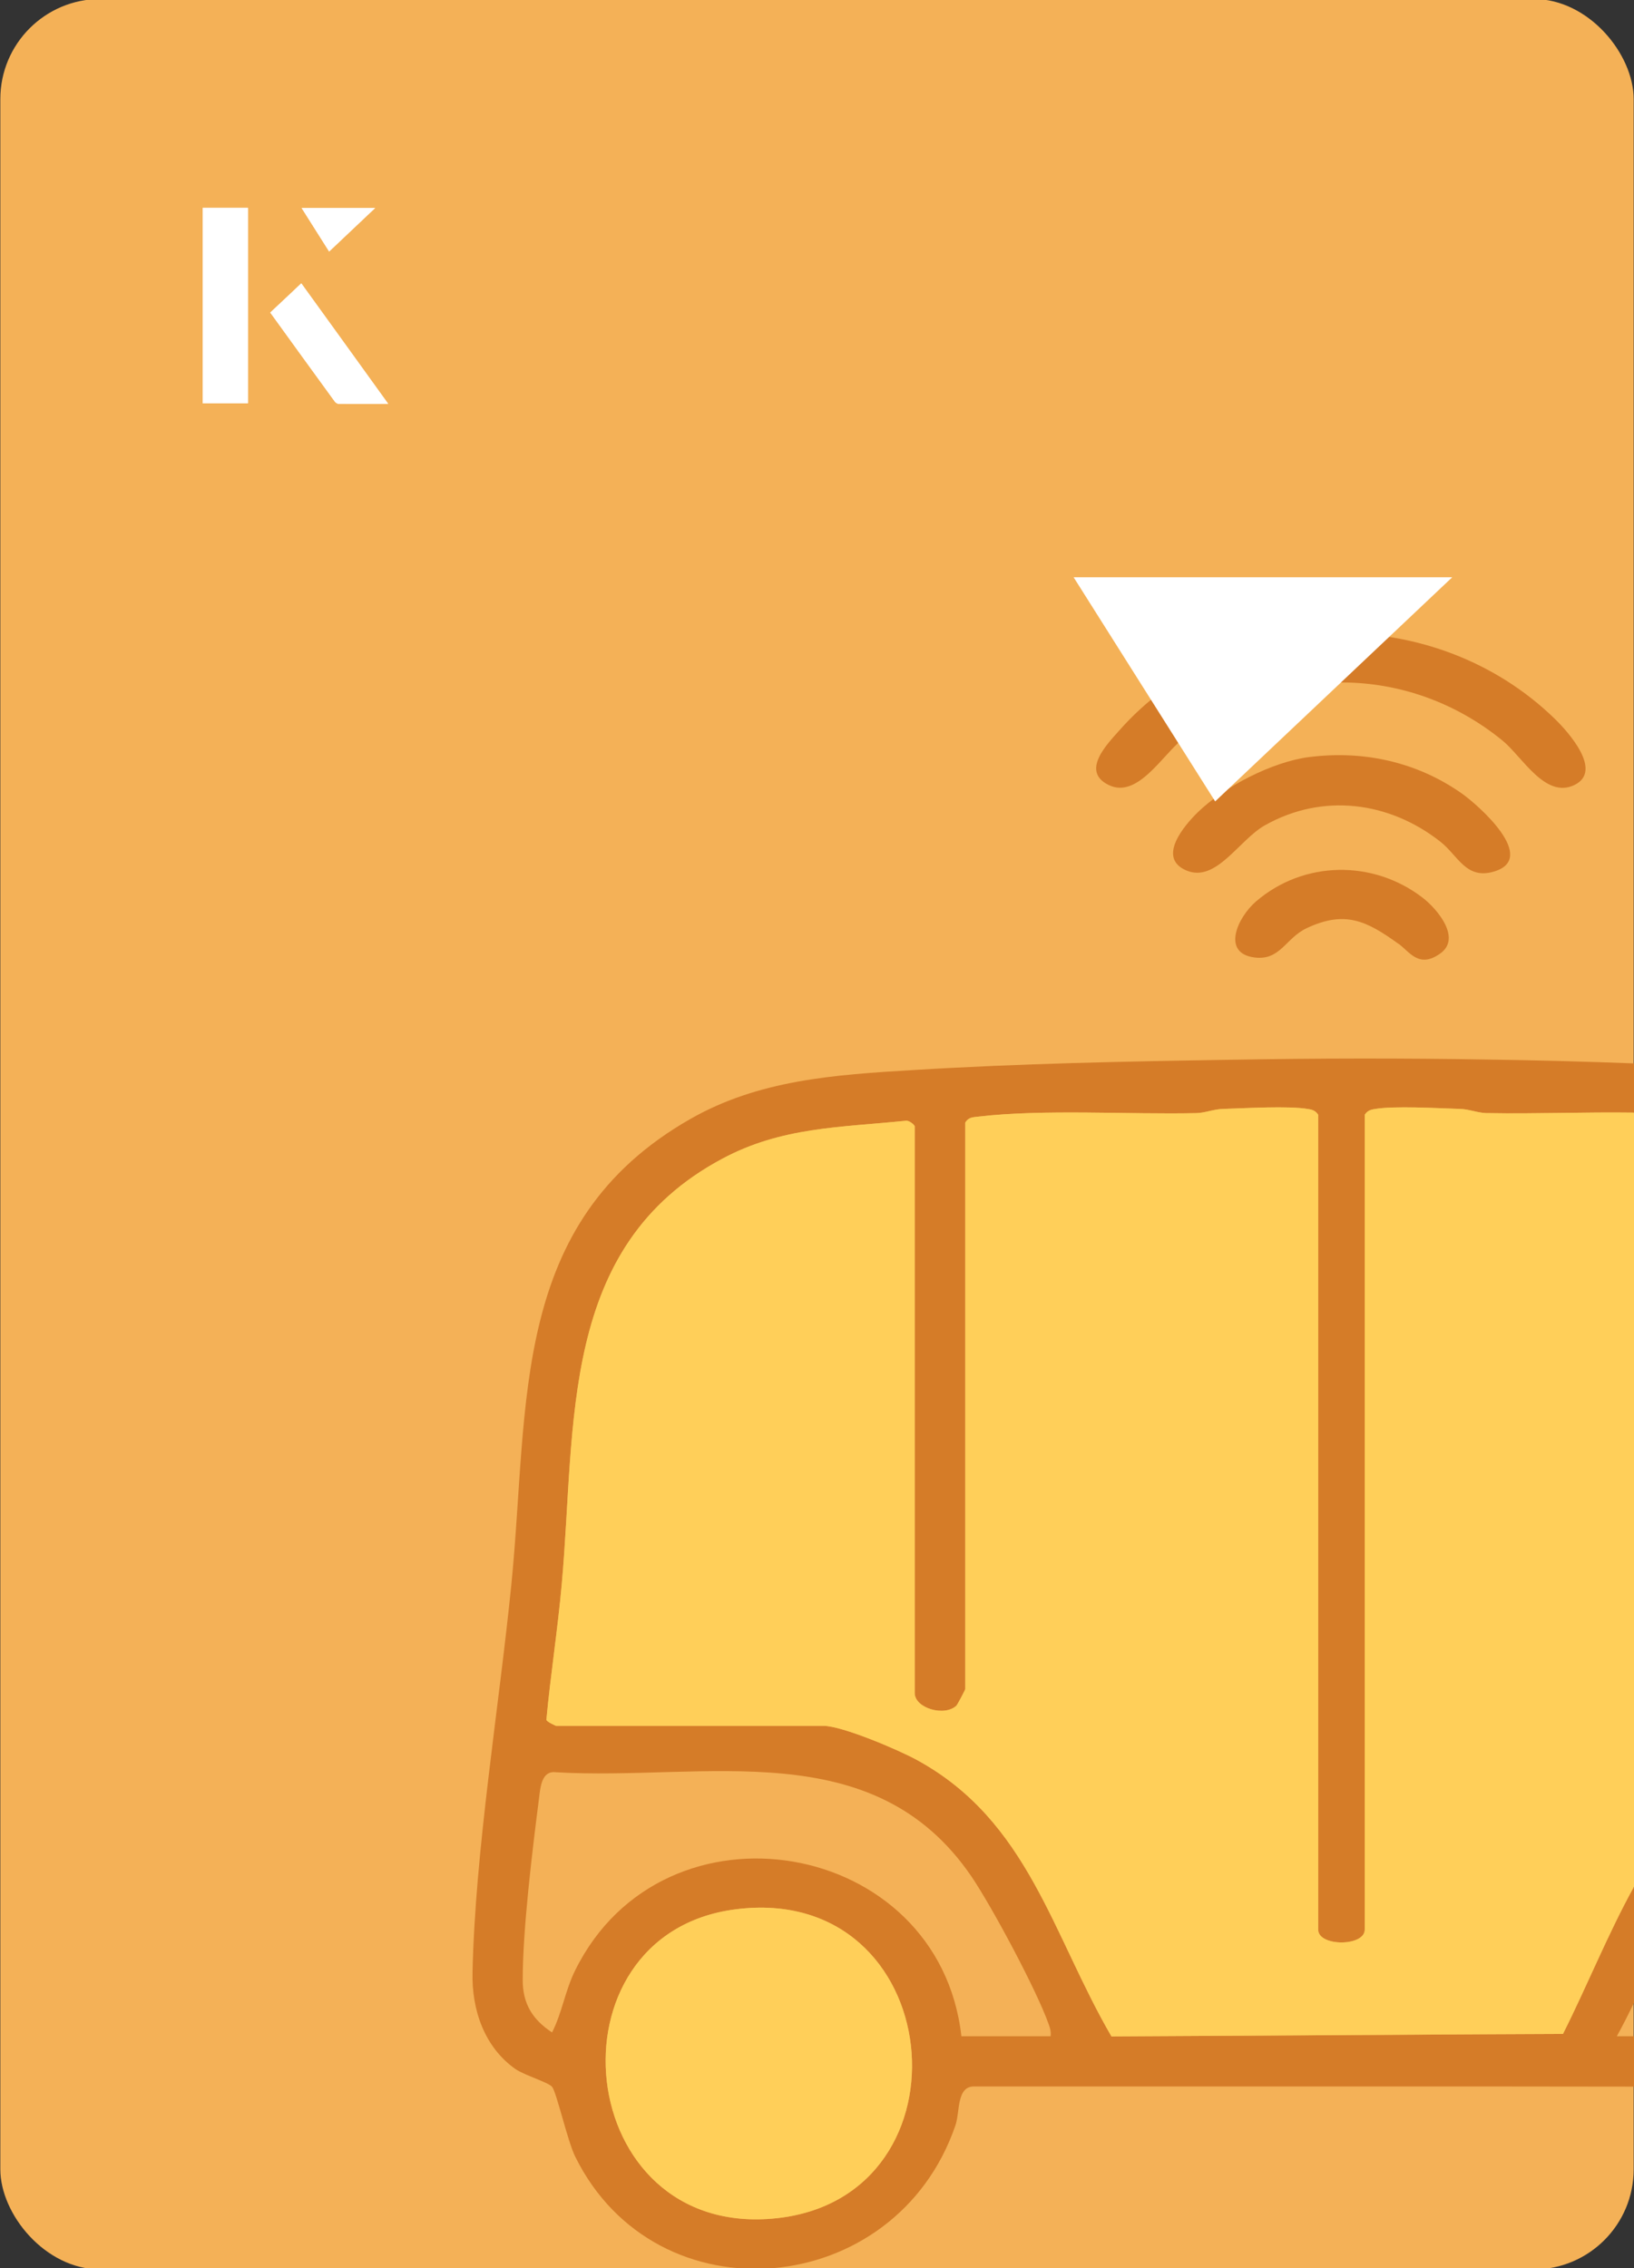 <?xml version="1.0" encoding="UTF-8"?>
<svg id="Layer_1" data-name="Layer 1" xmlns="http://www.w3.org/2000/svg" viewBox="0 0 98 136">
  <rect x="0" y="0" width="98" height="136" fill="#333333" stroke="none"/>
  <defs>
    <style>
      .cls-1 {
        fill: #fff;
      }

      .cls-2 {
        fill: #d57c28;
      }

      .cls-3 {
        fill: #ffcf59;
      }

      .cls-4 {
        fill: #f4b157;
      }
    </style>
  </defs>
  <rect class="cls-4" x=".02" y="-.07" width="97.96" height="136.13" rx="6" ry="6" transform="translate(98 136) rotate(-180)"/>
  <g>
    <path class="cls-2" d="M81.85,115.7v-48.86c.15-.23.32-.3.58-.34,1.14-.21,3.82-.05,5.13-.01.55.01,1.06.24,1.61.25h.16c2.64.05,5.75-.07,8.67-.03v-2.95c-2.88-.11-5.78-.19-8.67-.23-5.19-.09-10.37-.08-15.44.01-6.35.1-12.82.23-19.15.62-4.66.28-9.23.58-13.35,2.94-10.86,6.2-9.64,17.08-10.72,27.89-.74,7.39-2.17,15.94-2.33,23.25-.06,2.24.7,4.5,2.58,5.82.54.37,1.96.79,2.19,1.06.27.32.93,3.27,1.39,4.19,4.87,9.86,19.21,8.58,22.8-1.87.29-.84.05-2.38,1.16-2.34h30.87s8.67.01,8.67.01v-3.02h-1.03c.36-.65.7-1.33,1.03-2.01v-6.96c-1.57,2.84-2.81,5.95-4.26,8.83l-4.41.02-22.67.13c-3.56-6.12-4.98-12.91-11.64-16.56-1.1-.61-4.51-2.06-5.62-2.06h-16.05s-.57-.24-.58-.37c.25-2.7.68-5.42.92-8.12.87-9.6-.21-20.26,9.62-25.51,3.55-1.91,7.08-1.88,11-2.28.19-.05.55.24.55.34v33.97c0,.91,1.79,1.44,2.51.75.04-.04.52-.93.52-.99v-33.96c.2-.33.46-.32.8-.36,3.88-.46,9.03-.12,13.05-.21.55-.01,1.06-.24,1.61-.25,1.31-.04,3.98-.2,5.13.01.26.04.43.11.58.34v48.86c0,1.02,2.79,1.02,2.79,0ZM46.58,133c-12.28,1.32-14.06-17.03-2.47-18.52,12.72-1.63,14.52,17.22,2.47,18.52ZM33.33,106.26c8.98.53,19.05-2.39,24.94,6.26,1.25,1.85,3.91,6.82,4.63,8.86.09.25.14.45.11.71h-5.35c-1.34-11.89-17.84-14.71-23.16-3.96-.61,1.23-.78,2.53-1.39,3.73-1.16-.76-1.76-1.71-1.76-3.14,0-3.05.58-7.79.98-10.91.08-.67.16-1.65,1-1.55Z"/>
    <path class="cls-2" d="M67.1,43.83c6.71-7.63,18.94-7.76,26.16-.72.79.77,2.91,3.12,1.16,3.96s-3.12-1.7-4.31-2.67c-5.64-4.6-13.48-4.65-19.17-.1-1.24.99-2.72,3.6-4.44,2.77s-.06-2.49.6-3.24Z"/>
    <path class="cls-2" d="M78.54,45.39c3.25-.41,6.44.3,9.11,2.17,1.03.72,4.64,3.91,1.94,4.7-1.67.49-2.14-.96-3.21-1.8-3.06-2.4-7.04-2.93-10.51-.98-1.57.88-2.93,3.47-4.72,2.71s-.11-2.71.69-3.49c1.59-1.54,4.48-3.03,6.69-3.31Z"/>
    <path class="cls-2" d="M83.86,56.58c-1.89-1.36-3.19-2.02-5.51-.92-1.25.6-1.57,1.94-3.1,1.75-2.01-.25-1.04-2.4.09-3.37,2.86-2.45,7.02-2.5,9.99-.21.88.68,2.34,2.42,1.05,3.34s-1.84-.11-2.51-.59Z"/>
    <path class="cls-3" d="M98,66.71v46.41c-1.57,2.84-2.81,5.95-4.26,8.83l-4.41.02-22.67.13c-3.56-6.12-4.98-12.91-11.64-16.56-1.1-.61-4.51-2.06-5.62-2.06h-16.05s-.57-.24-.58-.37c.25-2.7.68-5.42.92-8.12.87-9.6-.21-20.26,9.62-25.51,3.55-1.91,7.08-1.88,11-2.28.19-.05.55.24.55.34v33.97c0,.91,1.79,1.44,2.51.75.04-.04.52-.93.52-.99v-33.96c.2-.33.46-.32.8-.36,3.88-.46,9.03-.12,13.05-.21.55-.01,1.06-.24,1.61-.25,1.31-.04,3.98-.2,5.13.01.26.04.43.11.58.34v48.86c0,1.02,2.79,1.02,2.79,0v-48.86c.15-.23.32-.3.58-.34,1.14-.21,3.82-.05,5.13-.01.55.01,1.06.24,1.61.25h.16c2.64.05,5.75-.07,8.67-.03Z"/>
    <path class="cls-3" d="M44.11,114.48c12.71-1.63,14.52,17.22,2.47,18.52-12.28,1.32-14.06-17.03-2.47-18.52Z"/>
  </g>
  <g>
    <g>
      <path class="cls-1" d="M14.87,12.46h-2.71v11.72h2.71v-11.72ZM16.21,18.74c1.29,1.79,2.57,3.55,3.85,5.31.05.07.15.15.23.16.97.01,1.93,0,2.99,0-1.78-2.47-3.48-4.83-5.21-7.22-.66.62-1.25,1.18-1.86,1.75ZM19.74,15.08c.84-.79,1.78-1.69,2.76-2.61h-4.41c.53.84,1.09,1.72,1.65,2.61Z"/>
      <path class="cls-1" d="M14.87,12.46v11.72h-2.71v-11.72h2.71Z"/>
      <path class="cls-1" d="M16.21,18.74c.61-.57,1.21-1.13,1.86-1.75,1.73,2.39,3.43,4.75,5.21,7.22-1.06,0-2.03,0-2.99,0-.08,0-.18-.08-.23-.16-1.28-1.76-2.56-3.52-3.85-5.31Z"/>
      <polygon class="cls-1" points="19.74 15.08 18.09 12.47 22.5 12.47 19.74 15.08"/>
    </g>
    <path class="cls-1" d="M72.88,48.05c-2.89-4.58-5.76-9.12-8.49-13.44h22.71c-5.04,4.76-9.89,9.35-14.22,13.44Z"/>
  </g>
</svg>